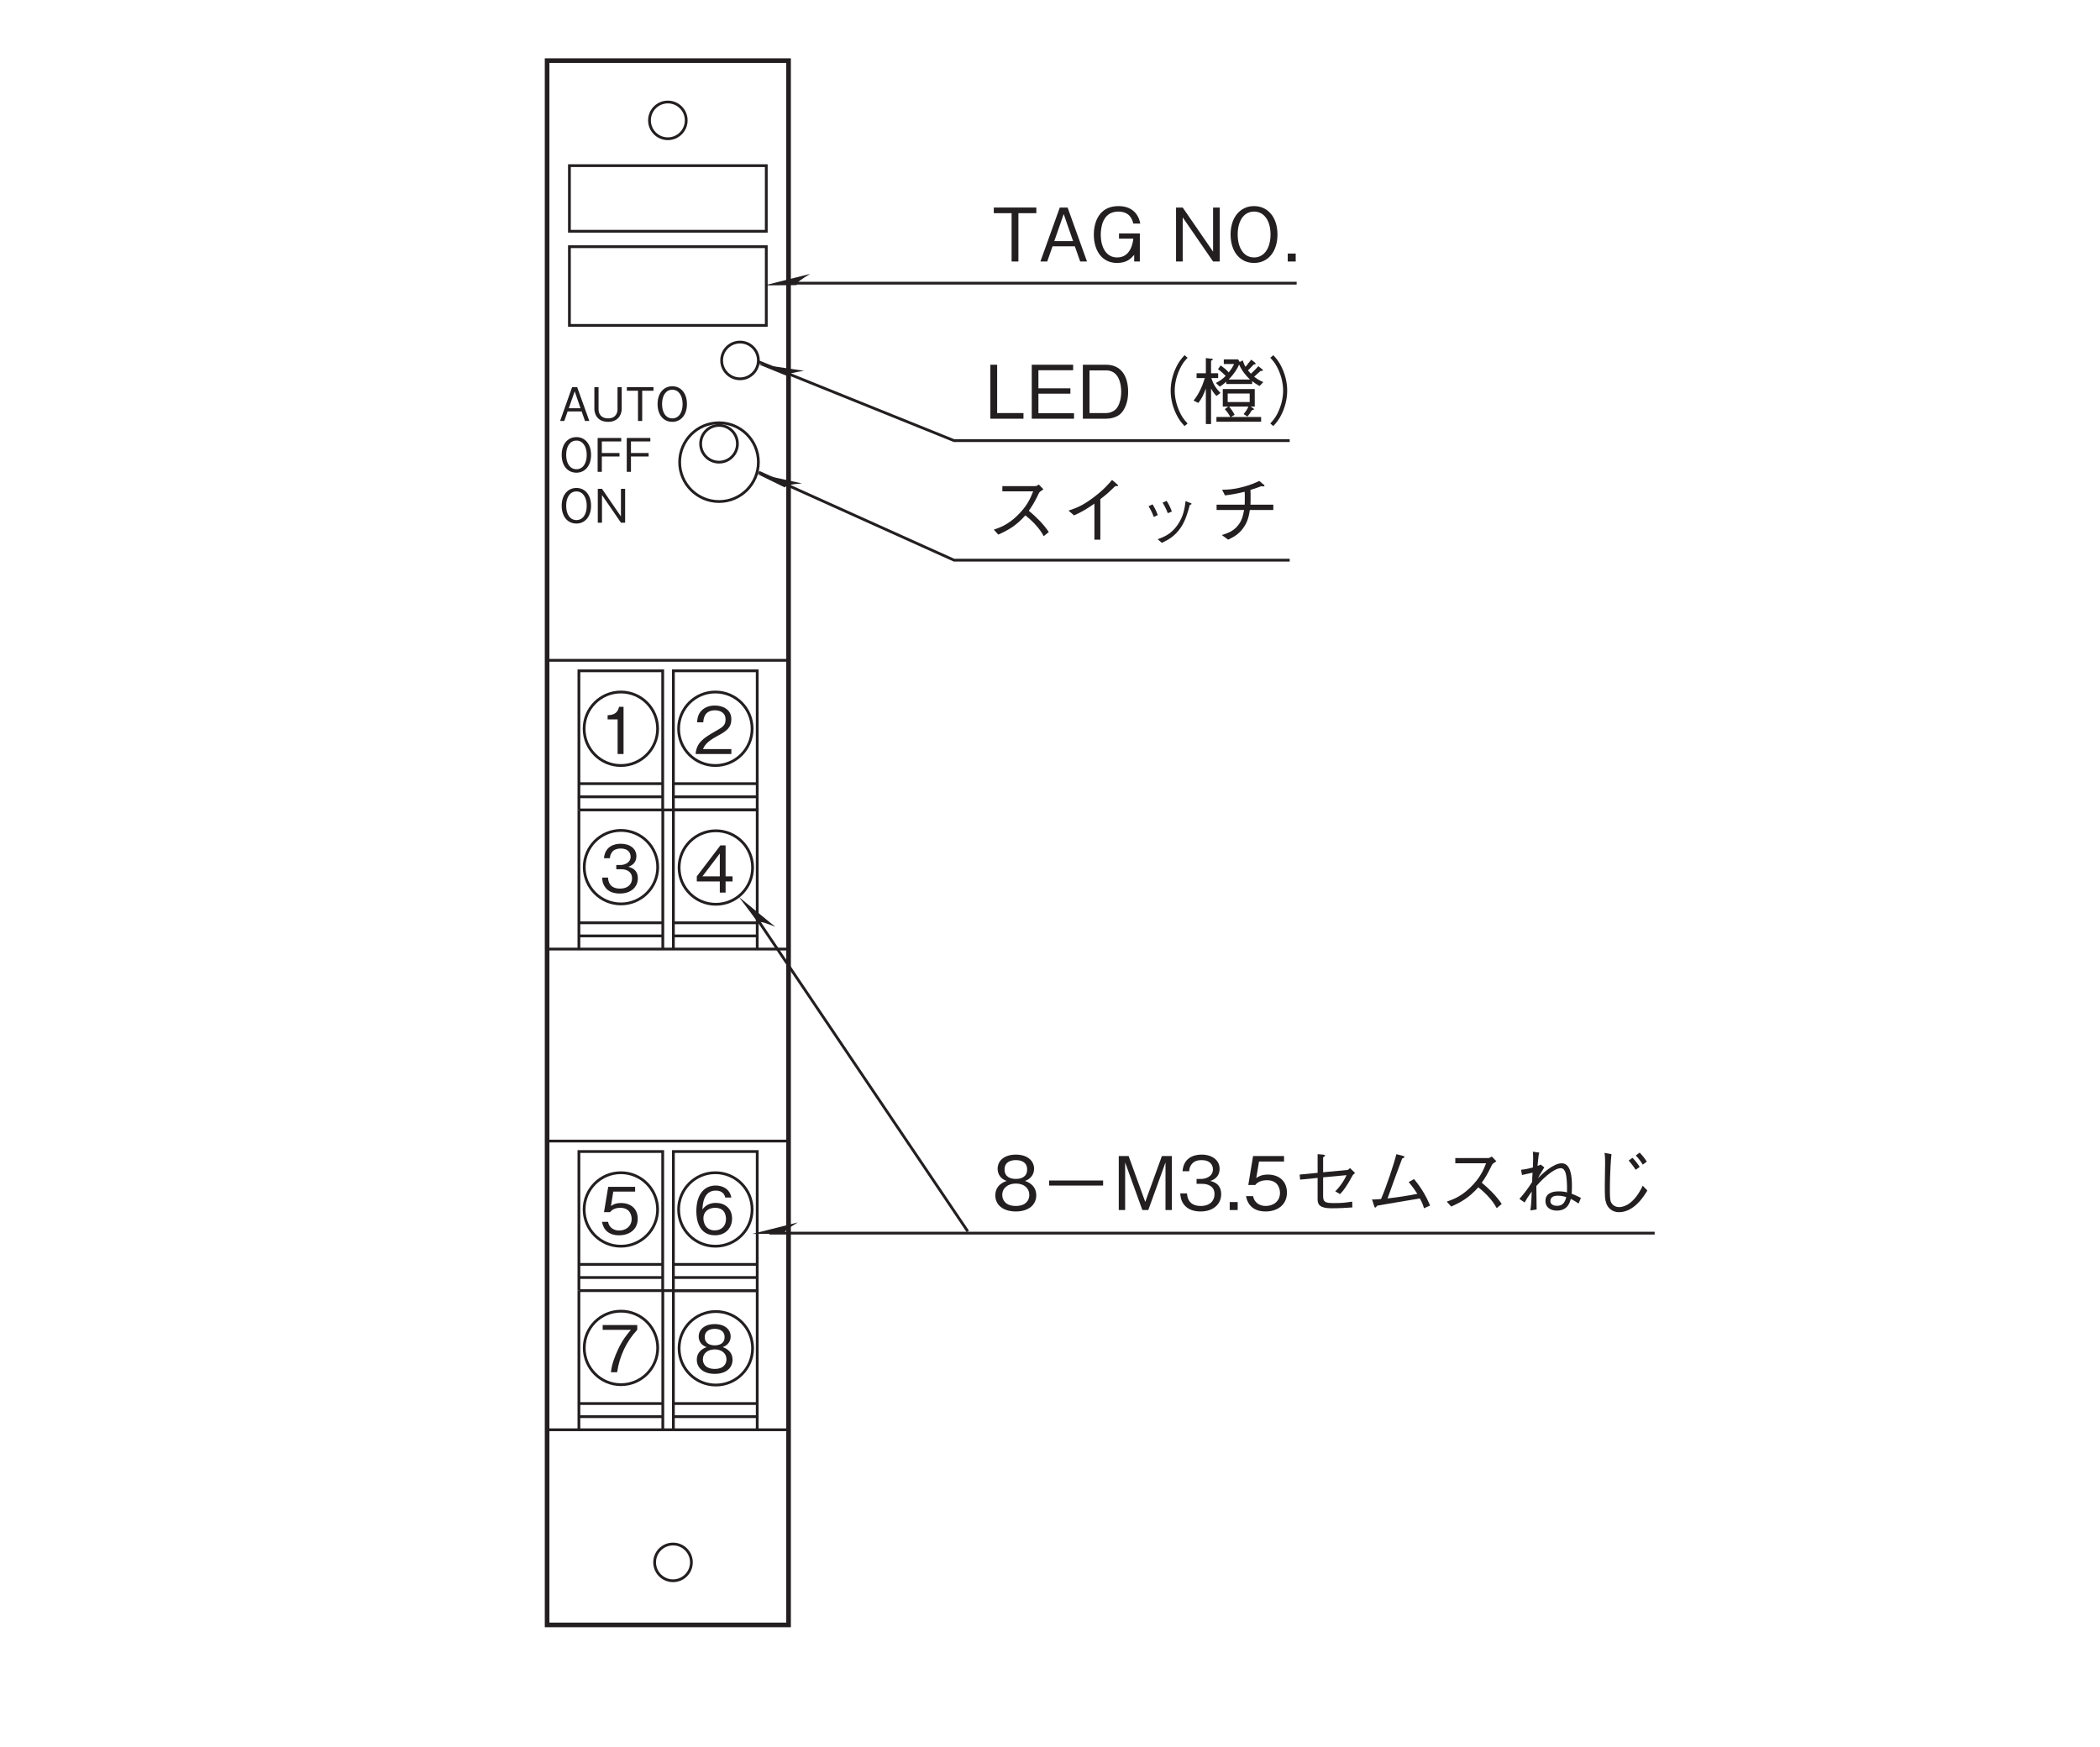 <?xml version="1.0" encoding="UTF-8"?>
<svg xmlns="http://www.w3.org/2000/svg" xmlns:xlink="http://www.w3.org/1999/xlink" width="226.77pt" height="188.71pt" viewBox="0 0 226.77 188.71" version="1.2">
<defs>
<g>
<symbol overflow="visible" id="glyph0-0">
<path style="stroke:none;" d="M 0.703 0.844 L 6.281 0.844 L 6.281 -6.141 L 0.703 -6.141 Z M 3.5 -2.938 L 1.266 -5.797 L 5.719 -5.797 Z M 3.719 -2.656 L 5.938 -5.516 L 5.938 0.203 Z M 1.266 0.484 L 3.5 -2.375 L 5.719 0.484 Z M 1.047 -5.516 L 3.266 -2.656 L 1.047 0.203 Z M 1.047 -5.516 "/>
</symbol>
<symbol overflow="visible" id="glyph0-1">
<path style="stroke:none;" d="M 4.125 -1.641 C 4.125 -2.75 3.359 -3.344 2.312 -3.344 C 1.703 -3.344 1.406 -3.141 1.234 -3.016 L 1.484 -4.578 L 3.844 -4.578 L 3.844 -5.094 L 0.938 -5.094 L 0.484 -2.359 L 1.141 -2.359 C 1.422 -2.75 1.922 -2.828 2.234 -2.828 C 3.391 -2.828 3.469 -1.859 3.469 -1.625 C 3.469 -0.812 2.828 -0.375 2.109 -0.375 C 1.531 -0.375 1.031 -0.703 0.922 -1.312 L 0.266 -1.312 C 0.422 -0.438 1.016 0.141 2.109 0.141 C 3.203 0.141 4.125 -0.469 4.125 -1.641 Z M 4.125 -1.641 "/>
</symbol>
<symbol overflow="visible" id="glyph0-2">
<path style="stroke:none;" d="M 4.125 -1.672 C 4.125 -2.797 3.297 -3.359 2.375 -3.359 C 1.625 -3.359 1.188 -3.016 0.922 -2.641 C 0.953 -3.156 1.016 -4.688 2.359 -4.688 C 3.188 -4.688 3.344 -4.141 3.391 -3.938 L 4.047 -3.938 C 3.859 -4.938 3.016 -5.234 2.359 -5.234 C 1.094 -5.234 0.266 -4.25 0.266 -2.438 C 0.266 -1.547 0.531 0.141 2.281 0.141 C 3.422 0.141 4.125 -0.656 4.125 -1.672 Z M 3.469 -1.625 C 3.469 -0.859 2.984 -0.391 2.25 -0.391 C 1.312 -0.391 1.031 -1.172 1.031 -1.688 C 1.031 -2.469 1.641 -2.828 2.297 -2.828 C 2.641 -2.828 3 -2.734 3.219 -2.453 C 3.422 -2.188 3.469 -1.844 3.469 -1.625 Z M 3.469 -1.625 "/>
</symbol>
<symbol overflow="visible" id="glyph0-3">
<path style="stroke:none;" d="M 4.062 -4.578 L 4.062 -5.094 L 0.328 -5.094 L 0.328 -4.578 L 3.375 -4.578 C 2.906 -4.016 2.484 -3.516 1.984 -2.453 C 1.625 -1.672 1.312 -0.859 1.219 0 L 1.891 0 C 2.141 -1.719 2.875 -3.312 4.062 -4.578 Z M 4.062 -4.578 "/>
</symbol>
<symbol overflow="visible" id="glyph0-4">
<path style="stroke:none;" d="M 4.125 -1.375 C 4.125 -2.359 3.312 -2.656 3.062 -2.75 C 3.625 -2.938 3.922 -3.391 3.922 -3.891 C 3.922 -4.609 3.344 -5.234 2.203 -5.234 C 1.094 -5.234 0.469 -4.641 0.469 -3.891 C 0.469 -3.375 0.781 -2.922 1.328 -2.75 C 1.094 -2.656 0.266 -2.359 0.266 -1.375 C 0.266 -0.531 0.953 0.141 2.203 0.141 C 3.422 0.141 4.125 -0.5 4.125 -1.375 Z M 3.266 -3.828 C 3.266 -3.109 2.672 -2.938 2.203 -2.938 C 1.719 -2.938 1.125 -3.125 1.125 -3.828 C 1.125 -4.531 1.703 -4.719 2.203 -4.719 C 2.688 -4.719 3.266 -4.531 3.266 -3.828 Z M 3.469 -1.422 C 3.469 -0.922 3.141 -0.391 2.203 -0.391 C 1.25 -0.391 0.922 -0.922 0.922 -1.422 C 0.922 -2.078 1.453 -2.5 2.203 -2.5 C 2.984 -2.5 3.469 -2.047 3.469 -1.422 Z M 3.469 -1.422 "/>
</symbol>
<symbol overflow="visible" id="glyph0-5">
<path style="stroke:none;" d="M 2.594 0 L 2.594 -5.094 L 2.109 -5.094 C 1.906 -4.25 1.328 -4.219 0.875 -4.188 L 0.875 -3.734 L 1.953 -3.734 L 1.953 0 Z M 2.594 0 "/>
</symbol>
<symbol overflow="visible" id="glyph0-6">
<path style="stroke:none;" d="M 4.047 0 L 4.047 -0.531 L 0.984 -0.531 C 1.125 -0.844 1.297 -1.281 2.578 -1.969 C 3.516 -2.469 4.047 -2.844 4.047 -3.75 C 4.047 -4.906 3 -5.234 2.266 -5.234 C 2.016 -5.234 1.281 -5.203 0.797 -4.656 C 0.391 -4.219 0.375 -3.719 0.344 -3.422 L 1.016 -3.422 C 1.031 -3.703 1.078 -4.719 2.281 -4.719 C 2.766 -4.719 3.422 -4.516 3.422 -3.719 C 3.422 -3.078 3.078 -2.891 2.312 -2.453 C 1.031 -1.719 0.281 -1.219 0.188 0 Z M 4.047 0 "/>
</symbol>
<symbol overflow="visible" id="glyph0-7">
<path style="stroke:none;" d="M 4.125 -1.5 C 4.125 -2.484 3.375 -2.672 3.094 -2.75 C 3.297 -2.828 3.969 -3.031 3.969 -3.906 C 3.969 -4.688 3.297 -5.234 2.281 -5.234 C 1.5 -5.234 0.578 -4.906 0.469 -3.672 L 1.109 -3.672 C 1.125 -3.859 1.156 -4.109 1.359 -4.359 C 1.578 -4.625 1.938 -4.719 2.266 -4.719 C 3.125 -4.719 3.344 -4.219 3.344 -3.828 C 3.344 -3.156 2.641 -2.938 2.25 -2.938 L 1.797 -2.938 L 1.797 -2.484 L 2.344 -2.484 C 2.891 -2.484 3.5 -2.234 3.5 -1.5 C 3.5 -0.875 3.062 -0.391 2.203 -0.391 C 0.984 -0.391 0.922 -1.312 0.906 -1.578 L 0.266 -1.578 C 0.281 -1.312 0.312 -0.938 0.594 -0.547 C 0.969 0 1.609 0.141 2.188 0.141 C 3.422 0.141 4.125 -0.594 4.125 -1.5 Z M 4.125 -1.5 "/>
</symbol>
<symbol overflow="visible" id="glyph0-8">
<path style="stroke:none;" d="M 4.125 -1.203 L 4.125 -1.75 L 3.375 -1.75 L 3.375 -5.094 L 2.812 -5.094 L 0.266 -1.75 L 0.266 -1.203 L 2.75 -1.203 L 2.75 0 L 3.375 0 L 3.375 -1.203 Z M 2.75 -1.75 L 0.875 -1.75 L 2.75 -4.219 Z M 2.75 -1.75 "/>
</symbol>
<symbol overflow="visible" id="glyph1-0">
<path style="stroke:none;" d="M 0.797 0.953 L 7.188 0.953 L 7.188 -7.031 L 0.797 -7.031 Z M 4 -3.359 L 1.453 -6.625 L 6.531 -6.625 Z M 4.25 -3.031 L 6.781 -6.297 L 6.781 0.234 Z M 1.453 0.562 L 4 -2.703 L 6.531 0.562 Z M 1.203 -6.297 L 3.734 -3.031 L 1.203 0.234 Z M 1.203 -6.297 "/>
</symbol>
<symbol overflow="visible" id="glyph1-1">
<path style="stroke:none;" d="M 4.172 0 L 4.172 -0.609 L 1.328 -0.609 L 1.328 -5.828 L 0.594 -5.828 L 0.594 0 Z M 4.172 0 "/>
</symbol>
<symbol overflow="visible" id="glyph1-2">
<path style="stroke:none;" d="M 5.188 0 L 5.188 -0.594 L 1.344 -0.594 L 1.344 -2.703 L 4.797 -2.703 L 4.797 -3.281 L 1.344 -3.281 L 1.344 -5.234 L 5.094 -5.234 L 5.094 -5.828 L 0.625 -5.828 L 0.625 0 Z M 5.188 0 "/>
</symbol>
<symbol overflow="visible" id="glyph1-3">
<path style="stroke:none;" d="M 5.562 -2.891 C 5.562 -4.625 4.781 -5.828 3.188 -5.828 L 0.672 -5.828 L 0.672 0 L 3.188 0 C 3.625 0 4.281 -0.125 4.688 -0.484 C 5.203 -0.938 5.562 -1.797 5.562 -2.891 Z M 4.812 -2.922 C 4.812 -2.109 4.594 -1.422 4.266 -1.062 C 4.078 -0.844 3.656 -0.609 3.172 -0.609 L 1.391 -0.609 L 1.391 -5.219 L 3.172 -5.219 C 4.516 -5.219 4.812 -3.859 4.812 -2.922 Z M 4.812 -2.922 "/>
</symbol>
<symbol overflow="visible" id="glyph1-4">
<path style="stroke:none;" d="M 7.188 -6.859 C 6.875 -6.516 6.688 -6.297 6.438 -5.859 C 5.953 -4.984 5.688 -4 5.688 -3.031 C 5.688 -2.062 5.953 -1.078 6.438 -0.203 C 6.688 0.234 6.875 0.453 7.188 0.797 L 7.516 0.516 C 7.203 0.172 7.031 -0.031 6.797 -0.453 C 6.375 -1.25 6.125 -2.172 6.125 -3.031 C 6.125 -3.891 6.375 -4.828 6.797 -5.609 C 7.031 -6.047 7.203 -6.25 7.516 -6.578 Z M 7.188 -6.859 "/>
</symbol>
<symbol overflow="visible" id="glyph1-5">
<path style="stroke:none;" d="M 7.703 -3.953 C 7.266 -4.125 6.906 -4.391 6.719 -4.531 C 6.797 -4.609 7.219 -5 7.406 -5.156 C 7.656 -5.156 7.656 -5.188 7.656 -5.234 C 7.656 -5.266 7.609 -5.328 7.562 -5.359 L 7.172 -5.672 C 7.062 -5.547 6.625 -5.078 6.359 -4.859 C 6.234 -5 6.125 -5.125 6.047 -5.219 C 6.141 -5.297 6.453 -5.625 6.656 -5.844 C 6.781 -5.859 6.875 -5.875 6.875 -5.953 C 6.875 -5.984 6.828 -6.047 6.797 -6.062 L 6.406 -6.375 C 6.359 -6.328 6.156 -6.062 6.109 -6.016 C 5.891 -5.719 5.875 -5.703 5.781 -5.609 C 5.656 -5.797 5.578 -6 5.484 -6.297 L 5.156 -6.125 L 4.984 -6.406 L 3.438 -6.406 L 3.438 -5.906 L 4.547 -5.906 C 4.391 -5.547 4.203 -5.297 3.969 -5 C 3.734 -5.281 3.453 -5.5 3.094 -5.75 L 2.812 -5.344 C 3.109 -5.141 3.375 -4.891 3.641 -4.625 C 3.328 -4.297 3.062 -4.109 2.578 -3.859 L 3 -3.469 C 3.328 -3.656 3.547 -3.859 3.703 -4 L 3.703 -3.75 L 6.5 -3.75 L 6.5 -4.062 C 6.703 -3.891 6.875 -3.766 7.297 -3.531 Z M 6.266 -4.234 L 3.969 -4.234 C 4.594 -4.891 4.859 -5.344 5.094 -5.844 C 5.234 -5.531 5.5 -4.969 6.266 -4.234 Z M 7.469 0.328 L 7.469 -0.188 L 4.219 -0.188 L 4.609 -0.422 C 4.438 -0.75 4.266 -1 4.016 -1.312 L 6.094 -1.312 C 5.953 -0.984 5.812 -0.781 5.578 -0.5 L 5.984 -0.234 C 6.219 -0.5 6.344 -0.703 6.469 -0.922 C 6.578 -0.938 6.688 -0.953 6.688 -1.016 C 6.688 -1.078 6.641 -1.109 6.547 -1.172 L 6.328 -1.312 L 6.781 -1.312 L 6.781 -3.203 L 3.328 -3.203 L 3.328 -1.312 L 3.922 -1.312 L 3.547 -1.031 C 3.844 -0.703 4.016 -0.422 4.141 -0.188 L 2.641 -0.188 L 2.641 0.328 Z M 6.234 -1.797 L 3.859 -1.797 L 3.859 -2.719 L 6.234 -2.719 Z M 3.078 -2.781 C 2.453 -3.422 2.266 -3.859 2.094 -4.391 L 2.828 -4.391 L 2.828 -4.906 L 2.062 -4.906 L 2.062 -6.266 C 2.188 -6.312 2.25 -6.344 2.25 -6.406 C 2.25 -6.469 2.172 -6.484 2.062 -6.484 L 1.5 -6.547 L 1.5 -4.906 L 0.5 -4.906 L 0.5 -4.391 L 1.391 -4.391 C 1.125 -3.516 0.75 -2.672 0.172 -1.953 L 0.688 -1.703 C 1.047 -2.172 1.234 -2.531 1.5 -3.266 L 1.5 0.578 L 2.062 0.578 L 2.062 -3.266 C 2.203 -3 2.328 -2.797 2.641 -2.453 Z M 3.078 -2.781 "/>
</symbol>
<symbol overflow="visible" id="glyph1-6">
<path style="stroke:none;" d="M 0.797 0.797 C 1.109 0.453 1.297 0.234 1.547 -0.203 C 2.031 -1.078 2.297 -2.062 2.297 -3.031 C 2.297 -4 2.031 -4.984 1.547 -5.859 C 1.297 -6.297 1.109 -6.516 0.797 -6.859 L 0.469 -6.578 C 0.781 -6.25 0.953 -6.047 1.188 -5.609 C 1.609 -4.828 1.859 -3.891 1.859 -3.031 C 1.859 -2.172 1.609 -1.25 1.188 -0.453 C 0.953 -0.031 0.781 0.172 0.469 0.516 Z M 0.797 0.797 "/>
</symbol>
<symbol overflow="visible" id="glyph1-7">
<path style="stroke:none;" d="M 5.828 -5.781 C 5.734 -5.719 5.578 -5.609 5.453 -5.609 L 1.891 -5.609 L 1.891 -5.047 L 5.219 -5.047 C 4.938 -4.344 4.594 -3.484 3.531 -2.453 C 2.484 -1.422 1.656 -1.156 0.969 -0.906 L 1.453 -0.375 C 2.531 -0.859 3.375 -1.328 4.375 -2.453 C 4.578 -2.281 4.891 -2.047 5.344 -1.578 C 5.922 -0.969 6.141 -0.594 6.359 -0.203 L 6.906 -0.656 C 6.25 -1.625 5.484 -2.328 4.75 -2.953 C 5.172 -3.547 5.391 -3.922 5.859 -4.891 C 5.953 -5.016 5.969 -5.031 6.328 -5.266 Z M 5.828 -5.781 "/>
</symbol>
<symbol overflow="visible" id="glyph1-8">
<path style="stroke:none;" d="M 4.484 0.172 L 4.484 -4.203 C 5.219 -4.766 5.438 -4.984 6.109 -5.625 C 6.203 -5.609 6.234 -5.609 6.297 -5.609 C 6.375 -5.609 6.391 -5.641 6.391 -5.672 C 6.391 -5.734 6.328 -5.797 6.297 -5.812 L 5.75 -6.281 C 5.344 -5.797 4.797 -5.172 3.688 -4.344 C 2.453 -3.422 1.75 -3.203 1.047 -2.969 L 1.641 -2.453 C 2.328 -2.75 2.906 -3.062 3.844 -3.719 L 3.844 0.172 Z M 4.484 0.172 "/>
</symbol>
<symbol overflow="visible" id="glyph1-9">
<path style="stroke:none;" d="M 1.703 -3.438 C 1.859 -3.188 2.094 -2.781 2.266 -2.281 L 2.703 -2.484 C 2.516 -3 2.266 -3.438 2.141 -3.641 Z M 3.219 -3.828 C 3.344 -3.641 3.594 -3.188 3.781 -2.688 L 4.219 -2.859 C 4.062 -3.344 3.812 -3.781 3.656 -4.016 Z M 3.141 0.516 C 3.797 0.203 4.516 -0.156 5.188 -1.141 C 5.672 -1.844 5.953 -2.781 6.156 -3.578 C 6.328 -3.641 6.344 -3.641 6.344 -3.703 C 6.344 -3.734 6.297 -3.781 6.109 -3.828 L 5.703 -4 C 5.609 -3.266 5.5 -2.375 4.828 -1.406 C 4.109 -0.391 3.359 -0.125 2.688 0.125 Z M 3.141 0.516 "/>
</symbol>
<symbol overflow="visible" id="glyph1-10">
<path style="stroke:none;" d="M 4.719 -3.609 C 4.734 -3.828 4.734 -4.016 4.734 -4.375 C 4.734 -4.734 4.734 -4.953 4.719 -5.203 C 5.234 -5.359 5.375 -5.406 5.906 -5.609 C 6.031 -5.594 6.078 -5.578 6.125 -5.578 C 6.172 -5.578 6.234 -5.594 6.234 -5.656 C 6.234 -5.719 6.156 -5.766 6.141 -5.781 L 5.672 -6.172 C 5.344 -6.016 4.875 -5.781 3.938 -5.531 C 2.844 -5.234 2.25 -5.234 1.656 -5.219 L 1.969 -4.609 C 2.625 -4.688 3.094 -4.766 4.094 -5 C 4.109 -4.797 4.109 -4.594 4.109 -4.281 C 4.109 -3.969 4.109 -3.797 4.094 -3.609 L 1.062 -3.609 L 1.062 -3.031 L 4.031 -3.031 C 3.922 -2.484 3.828 -1.891 3.328 -1.312 C 2.812 -0.703 2.219 -0.516 1.625 -0.328 L 2.312 0.172 C 2.828 -0.078 3.422 -0.375 3.922 -1.062 C 4.438 -1.75 4.547 -2.406 4.656 -3.031 L 7.188 -3.031 L 7.188 -3.609 Z M 4.719 -3.609 "/>
</symbol>
<symbol overflow="visible" id="glyph1-11">
<path style="stroke:none;" d="M 4.812 -5.219 L 4.812 -5.828 L 0.219 -5.828 L 0.219 -5.219 L 2.141 -5.219 L 2.141 0 L 2.875 0 L 2.875 -5.219 Z M 4.812 -5.219 "/>
</symbol>
<symbol overflow="visible" id="glyph1-12">
<path style="stroke:none;" d="M 5.25 0 L 3.156 -5.828 L 2.312 -5.828 L 0.219 0 L 0.953 0 L 1.531 -1.641 L 3.938 -1.641 L 4.516 0 Z M 3.75 -2.203 L 1.719 -2.203 L 2.734 -5.125 Z M 3.75 -2.203 "/>
</symbol>
<symbol overflow="visible" id="glyph1-13">
<path style="stroke:none;" d="M 5.531 -4.094 C 5.328 -5.219 4.547 -5.984 3.172 -5.984 C 1.078 -5.984 0.516 -4.234 0.516 -2.906 C 0.516 -1.172 1.406 0.156 3.016 0.156 C 4.094 0.156 4.531 -0.328 4.875 -0.719 L 4.875 0 L 5.484 0 L 5.484 -3.031 L 3.234 -3.031 L 3.234 -2.469 L 4.781 -2.469 C 4.734 -2.078 4.531 -0.438 3.031 -0.438 C 1.828 -0.438 1.266 -1.578 1.266 -2.891 C 1.266 -3.484 1.375 -5.391 3.156 -5.391 C 4.469 -5.391 4.688 -4.438 4.781 -4.094 Z M 5.531 -4.094 "/>
</symbol>
<symbol overflow="visible" id="glyph1-14">
<path style="stroke:none;" d=""/>
</symbol>
<symbol overflow="visible" id="glyph1-15">
<path style="stroke:none;" d="M 5.391 0 L 5.391 -5.828 L 4.672 -5.828 L 4.672 -1.062 L 1.391 -5.828 L 0.672 -5.828 L 0.672 0 L 1.391 0 L 1.391 -4.766 L 4.672 0 Z M 5.391 0 "/>
</symbol>
<symbol overflow="visible" id="glyph1-16">
<path style="stroke:none;" d="M 5.562 -2.922 C 5.562 -4.766 4.531 -5.984 3.031 -5.984 C 1.531 -5.984 0.5 -4.766 0.5 -2.922 C 0.5 -1.047 1.531 0.156 3.031 0.156 C 4.531 0.156 5.562 -1.047 5.562 -2.922 Z M 4.812 -2.922 C 4.812 -1.484 4.156 -0.438 3.031 -0.438 C 1.922 -0.438 1.266 -1.469 1.266 -2.922 C 1.266 -4.375 1.922 -5.391 3.031 -5.391 C 4.156 -5.391 4.812 -4.359 4.812 -2.922 Z M 4.812 -2.922 "/>
</symbol>
<symbol overflow="visible" id="glyph1-17">
<path style="stroke:none;" d="M 1.469 0 L 1.469 -0.859 L 0.609 -0.859 L 0.609 0 Z M 1.469 0 "/>
</symbol>
<symbol overflow="visible" id="glyph1-18">
<path style="stroke:none;" d="M 4.719 -1.578 C 4.719 -2.703 3.781 -3.047 3.5 -3.141 C 4.141 -3.359 4.484 -3.875 4.484 -4.453 C 4.484 -5.281 3.812 -5.984 2.516 -5.984 C 1.25 -5.984 0.547 -5.312 0.547 -4.453 C 0.547 -3.859 0.891 -3.344 1.531 -3.141 C 1.25 -3.047 0.297 -2.703 0.297 -1.578 C 0.297 -0.594 1.078 0.156 2.516 0.156 C 3.906 0.156 4.719 -0.578 4.719 -1.578 Z M 3.734 -4.375 C 3.734 -3.547 3.047 -3.359 2.516 -3.359 C 1.953 -3.359 1.297 -3.562 1.297 -4.375 C 1.297 -5.188 1.953 -5.391 2.516 -5.391 C 3.078 -5.391 3.734 -5.188 3.734 -4.375 Z M 3.969 -1.625 C 3.969 -1.047 3.578 -0.438 2.516 -0.438 C 1.438 -0.438 1.047 -1.047 1.047 -1.625 C 1.047 -2.375 1.656 -2.859 2.516 -2.859 C 3.422 -2.859 3.969 -2.344 3.969 -1.625 Z M 3.969 -1.625 "/>
</symbol>
<symbol overflow="visible" id="glyph1-19">
<path style="stroke:none;" d="M 1.078 -2.641 L 6.906 -2.641 L 6.906 -3.188 L 1.078 -3.188 Z M 1.078 -2.641 "/>
</symbol>
<symbol overflow="visible" id="glyph1-20">
<path style="stroke:none;" d="M 6.344 0 L 6.344 -5.828 L 5.266 -5.828 L 3.469 -0.875 L 1.672 -5.828 L 0.609 -5.828 L 0.609 0 L 1.297 0 L 1.297 -5.141 L 3.156 0 L 3.797 0 L 5.656 -5.141 L 5.656 0 Z M 6.344 0 "/>
</symbol>
<symbol overflow="visible" id="glyph1-21">
<path style="stroke:none;" d="M 4.719 -1.703 C 4.719 -2.844 3.859 -3.062 3.531 -3.141 C 3.781 -3.219 4.547 -3.469 4.547 -4.469 C 4.547 -5.359 3.766 -5.984 2.609 -5.984 C 1.703 -5.984 0.656 -5.609 0.547 -4.188 L 1.266 -4.188 C 1.281 -4.422 1.312 -4.703 1.562 -4.984 C 1.812 -5.297 2.219 -5.391 2.594 -5.391 C 3.562 -5.391 3.828 -4.828 3.828 -4.391 C 3.828 -3.609 3.031 -3.359 2.578 -3.359 L 2.062 -3.359 L 2.062 -2.828 L 2.672 -2.828 C 3.297 -2.828 4 -2.562 4 -1.719 C 4 -1 3.5 -0.438 2.516 -0.438 C 1.125 -0.438 1.047 -1.5 1.031 -1.797 L 0.297 -1.797 C 0.328 -1.5 0.344 -1.078 0.672 -0.625 C 1.109 -0.016 1.844 0.156 2.5 0.156 C 3.906 0.156 4.719 -0.672 4.719 -1.703 Z M 4.719 -1.703 "/>
</symbol>
<symbol overflow="visible" id="glyph1-22">
<path style="stroke:none;" d="M 4.719 -1.875 C 4.719 -3.141 3.844 -3.828 2.656 -3.828 C 1.953 -3.828 1.609 -3.594 1.406 -3.453 L 1.703 -5.234 L 4.406 -5.234 L 4.406 -5.828 L 1.062 -5.828 L 0.547 -2.703 L 1.297 -2.703 C 1.625 -3.141 2.203 -3.219 2.562 -3.219 C 3.875 -3.219 3.969 -2.125 3.969 -1.859 C 3.969 -0.922 3.234 -0.438 2.422 -0.438 C 1.75 -0.438 1.188 -0.812 1.062 -1.5 L 0.297 -1.5 C 0.484 -0.5 1.156 0.156 2.422 0.156 C 3.656 0.156 4.719 -0.531 4.719 -1.875 Z M 4.719 -1.875 "/>
</symbol>
<symbol overflow="visible" id="glyph1-23">
<path style="stroke:none;" d="M 3.594 -4.078 L 3.594 -5.688 C 3.781 -5.828 3.812 -5.844 3.812 -5.875 C 3.812 -5.953 3.641 -5.969 3.578 -5.984 L 3 -6.031 L 3 -4.016 L 1.062 -3.828 L 1.109 -3.281 L 3 -3.469 L 3 -1.141 C 3 -0.609 3.219 -0.188 4.484 -0.188 C 5.297 -0.188 6.203 -0.234 6.75 -0.281 L 6.734 -0.906 C 5.859 -0.781 5.688 -0.75 4.766 -0.75 C 3.875 -0.75 3.594 -0.828 3.594 -1.5 L 3.594 -3.531 L 6.125 -3.766 C 5.734 -2.906 5.172 -2.281 4.906 -2.016 L 5.422 -1.719 C 5.781 -2.094 6.078 -2.453 6.797 -3.766 C 6.844 -3.828 6.875 -3.859 7.047 -4 L 6.5 -4.531 C 6.469 -4.5 6.297 -4.328 6.234 -4.328 Z M 3.594 -4.078 "/>
</symbol>
<symbol overflow="visible" id="glyph1-24">
<path style="stroke:none;" d="M 7.156 -0.484 C 6.734 -1.5 6.203 -2.406 5.422 -3.344 L 4.844 -3.016 C 5.281 -2.516 5.625 -2 5.781 -1.75 C 4.703 -1.531 3.641 -1.375 2.562 -1.25 C 2.953 -2.375 4.031 -5.281 4.141 -5.562 C 4.25 -5.609 4.391 -5.656 4.391 -5.719 C 4.391 -5.797 4.297 -5.828 4.25 -5.844 L 3.516 -6.031 C 3.25 -4.953 2.438 -2.516 1.859 -1.188 C 1.172 -1.125 1.016 -1.141 0.891 -1.141 L 1.125 -0.406 C 1.141 -0.359 1.172 -0.266 1.25 -0.266 C 1.297 -0.266 1.312 -0.281 1.438 -0.469 C 1.578 -0.5 1.609 -0.5 2.516 -0.656 C 4.609 -1 4.844 -1.047 6.047 -1.25 C 6.188 -1.016 6.375 -0.641 6.5 -0.188 Z M 7.156 -0.484 "/>
</symbol>
<symbol overflow="visible" id="glyph1-25">
<path style="stroke:none;" d="M 3.125 -4.906 C 3.016 -4.844 2.984 -4.844 2.781 -4.766 C 2.875 -5.781 2.906 -5.953 2.969 -6.203 L 2.281 -6.297 C 2.297 -6.078 2.312 -5.859 2.312 -5.516 C 2.312 -5.266 2.297 -4.844 2.281 -4.594 C 1.984 -4.516 1.641 -4.422 1 -4.344 L 1.109 -3.781 C 1.266 -3.812 2.062 -4 2.25 -4.031 C 2.219 -3.656 2.203 -3.297 2.203 -3.031 C 1.797 -2.391 1.328 -1.75 0.828 -1.203 L 1.391 -0.812 C 1.578 -1.156 1.719 -1.375 2.156 -2 C 2.141 -1.484 2.125 -0.797 2.016 0.047 L 2.688 -0.062 C 2.688 -0.422 2.656 -2.203 2.656 -2.594 C 3.078 -3.078 4.438 -4.516 5.297 -4.516 C 5.781 -4.516 5.875 -3.828 5.922 -3.391 C 5.984 -2.781 5.969 -2.266 5.969 -1.906 C 5.672 -1.984 5.391 -2.016 5.078 -2.016 C 4.359 -2.016 3.641 -1.797 3.641 -0.984 C 3.641 -0.203 4.281 0.062 4.875 0.062 C 6.031 0.062 6.281 -0.812 6.375 -1.203 C 6.609 -1.094 6.922 -0.891 7.219 -0.703 L 7.469 -1.312 C 6.891 -1.594 6.75 -1.656 6.469 -1.766 C 6.484 -1.953 6.5 -2.203 6.5 -2.609 C 6.5 -3.641 6.375 -5.047 5.391 -5.047 C 4.5 -5.047 3.297 -3.922 2.828 -3.438 C 2.938 -3.656 3 -3.75 3.516 -4.609 Z M 5.891 -1.391 C 5.734 -0.828 5.516 -0.453 4.875 -0.453 C 4.594 -0.453 4.172 -0.562 4.172 -0.969 C 4.172 -1.328 4.438 -1.547 4.953 -1.547 C 5.391 -1.547 5.656 -1.469 5.891 -1.391 Z M 5.891 -1.391 "/>
</symbol>
<symbol overflow="visible" id="glyph1-26">
<path style="stroke:none;" d="M 4.641 -5.344 C 4.844 -5.109 5.094 -4.812 5.391 -4.344 L 5.828 -4.656 C 5.625 -4.969 5.422 -5.266 5.047 -5.641 Z M 5.406 -5.891 C 5.672 -5.609 5.938 -5.281 6.156 -4.906 L 6.594 -5.219 C 6.391 -5.547 6.219 -5.781 5.828 -6.203 Z M 2.031 -6.172 C 2.094 -5.812 2.094 -5.406 2.094 -5.047 C 2.094 -4.703 2.062 -3.078 2.062 -2.703 C 2.062 -1.391 2.078 -1.141 2.203 -0.781 C 2.344 -0.281 2.812 0.234 3.594 0.234 C 5.281 0.234 6.375 -1.641 6.656 -2.109 L 6.156 -2.625 C 5.203 -0.609 4.109 -0.312 3.594 -0.312 C 3.391 -0.312 2.922 -0.406 2.719 -0.875 C 2.672 -0.984 2.609 -1.156 2.609 -2.125 C 2.609 -2.312 2.609 -4.406 2.781 -6.031 Z M 2.031 -6.172 "/>
</symbol>
<symbol overflow="visible" id="glyph2-0">
<path style="stroke:none;" d="M 0.5 0.594 L 4.5 0.594 L 4.5 -4.406 L 0.5 -4.406 Z M 2.5 -2.109 L 0.906 -4.156 L 4.094 -4.156 Z M 2.656 -1.906 L 4.25 -3.938 L 4.25 0.141 Z M 0.906 0.344 L 2.5 -1.688 L 4.094 0.344 Z M 0.75 -3.938 L 2.344 -1.906 L 0.75 0.141 Z M 0.75 -3.938 "/>
</symbol>
<symbol overflow="visible" id="glyph2-1">
<path style="stroke:none;" d="M 3.297 0 L 1.984 -3.656 L 1.438 -3.656 L 0.141 0 L 0.594 0 L 0.953 -1.031 L 2.469 -1.031 L 2.828 0 Z M 2.344 -1.375 L 1.078 -1.375 L 1.719 -3.203 Z M 2.344 -1.375 "/>
</symbol>
<symbol overflow="visible" id="glyph2-2">
<path style="stroke:none;" d="M 3.375 -1.312 L 3.375 -3.656 L 2.922 -3.656 L 2.922 -1.25 C 2.922 -1.031 2.844 -0.281 1.891 -0.281 C 1.141 -0.281 0.875 -0.797 0.875 -1.25 L 0.875 -3.656 L 0.422 -3.656 L 0.422 -1.312 C 0.422 -1.016 0.547 0.094 1.922 0.094 C 2.875 0.094 3.375 -0.562 3.375 -1.312 Z M 3.375 -1.312 "/>
</symbol>
<symbol overflow="visible" id="glyph2-3">
<path style="stroke:none;" d="M 3.016 -3.266 L 3.016 -3.656 L 0.141 -3.656 L 0.141 -3.266 L 1.344 -3.266 L 1.344 0 L 1.797 0 L 1.797 -3.266 Z M 3.016 -3.266 "/>
</symbol>
<symbol overflow="visible" id="glyph2-4">
<path style="stroke:none;" d="M 3.484 -1.828 C 3.484 -2.984 2.844 -3.75 1.906 -3.75 C 0.953 -3.75 0.312 -2.984 0.312 -1.828 C 0.312 -0.656 0.953 0.094 1.906 0.094 C 2.828 0.094 3.484 -0.656 3.484 -1.828 Z M 3.016 -1.828 C 3.016 -0.922 2.609 -0.281 1.906 -0.281 C 1.203 -0.281 0.797 -0.922 0.797 -1.828 C 0.797 -2.734 1.203 -3.375 1.906 -3.375 C 2.594 -3.375 3.016 -2.734 3.016 -1.828 Z M 3.016 -1.828 "/>
</symbol>
<symbol overflow="visible" id="glyph2-5">
<path style="stroke:none;" d="M 2.953 -3.281 L 2.953 -3.656 L 0.406 -3.656 L 0.406 0 L 0.859 0 L 0.859 -1.656 L 2.766 -1.656 L 2.766 -2.031 L 0.859 -2.031 L 0.859 -3.281 Z M 2.953 -3.281 "/>
</symbol>
<symbol overflow="visible" id="glyph2-6">
<path style="stroke:none;" d="M 3.375 0 L 3.375 -3.656 L 2.922 -3.656 L 2.922 -0.672 L 0.875 -3.656 L 0.422 -3.656 L 0.422 0 L 0.875 0 L 0.875 -2.984 L 2.922 0 Z M 3.375 0 "/>
</symbol>
</g>
</defs>
<g id="surface1">
<path style="fill:none;stroke-width:5;stroke-linecap:butt;stroke-linejoin:miter;stroke:rgb(13.73%,12.16%,12.549%);stroke-opacity:1;stroke-miterlimit:4;" d="M 590.197 129.325 L 850.949 129.325 L 850.949 1818.714 L 590.197 1818.714 Z M 590.197 129.325 " transform="matrix(0.1,0,0,-0.1,0.059,188.42)"/>
<path style="fill:none;stroke-width:3;stroke-linecap:butt;stroke-linejoin:miter;stroke:rgb(13.73%,12.16%,12.549%);stroke-opacity:1;stroke-miterlimit:4;" d="M 726.187 177.015 C 737.141 177.015 746.022 185.896 746.022 196.889 C 746.022 207.844 737.141 216.685 726.187 216.685 C 715.232 216.685 706.313 207.844 706.313 196.889 C 706.313 185.896 715.232 177.015 726.187 177.015 Z M 726.187 177.015 " transform="matrix(0.1,0,0,-0.1,0.059,188.42)"/>
<path style="fill:none;stroke-width:3;stroke-linecap:butt;stroke-linejoin:miter;stroke:rgb(13.73%,12.16%,12.549%);stroke-opacity:1;stroke-miterlimit:4;" d="M 720.592 1734.366 C 731.547 1734.366 740.427 1743.246 740.427 1754.201 C 740.427 1765.155 731.547 1774.036 720.592 1774.036 C 709.599 1774.036 700.757 1765.155 700.757 1754.201 C 700.757 1743.246 709.599 1734.366 720.592 1734.366 Z M 720.592 1734.366 " transform="matrix(0.1,0,0,-0.1,0.059,188.42)"/>
<path style="fill:none;stroke-width:3;stroke-linecap:butt;stroke-linejoin:miter;stroke:rgb(13.73%,12.16%,12.549%);stroke-opacity:1;stroke-miterlimit:4;" d="M 798.524 1475.101 C 809.479 1475.101 818.359 1483.981 818.359 1494.936 C 818.359 1505.89 809.479 1514.771 798.524 1514.771 C 787.57 1514.771 778.689 1505.89 778.689 1494.936 C 778.689 1483.981 787.57 1475.101 798.524 1475.101 Z M 798.524 1475.101 " transform="matrix(0.1,0,0,-0.1,0.059,188.42)"/>
<path style="fill:none;stroke-width:3;stroke-linecap:butt;stroke-linejoin:miter;stroke:rgb(13.73%,12.16%,12.549%);stroke-opacity:1;stroke-miterlimit:4;" d="M 775.872 1385.08 C 786.827 1385.08 795.708 1393.961 795.708 1404.915 C 795.708 1415.869 786.827 1424.789 775.872 1424.789 C 764.879 1424.789 755.998 1415.869 755.998 1404.915 C 755.998 1393.961 764.879 1385.08 775.872 1385.08 Z M 775.872 1385.08 " transform="matrix(0.1,0,0,-0.1,0.059,188.42)"/>
<path style="fill:none;stroke-width:3;stroke-linecap:butt;stroke-linejoin:miter;stroke:rgb(13.73%,12.16%,12.549%);stroke-opacity:1;stroke-miterlimit:4;" d="M 590.392 340.078 L 851.262 340.078 " transform="matrix(0.1,0,0,-0.1,0.059,188.42)"/>
<path style="fill:none;stroke-width:3;stroke-linecap:butt;stroke-linejoin:miter;stroke:rgb(13.73%,12.16%,12.549%);stroke-opacity:1;stroke-miterlimit:4;" d="M 625.251 490.347 L 815.816 490.347 " transform="matrix(0.1,0,0,-0.1,0.059,188.42)"/>
<path style="fill:none;stroke-width:3;stroke-linecap:butt;stroke-linejoin:miter;stroke:rgb(13.73%,12.16%,12.549%);stroke-opacity:1;stroke-miterlimit:4;" d="M 625.251 504.51 L 715.624 504.51 " transform="matrix(0.1,0,0,-0.1,0.059,188.42)"/>
<path style="fill:none;stroke-width:3;stroke-linecap:butt;stroke-linejoin:miter;stroke:rgb(13.73%,12.16%,12.549%);stroke-opacity:1;stroke-miterlimit:4;" d="M 625.251 518.672 L 714.998 518.672 " transform="matrix(0.1,0,0,-0.1,0.059,188.42)"/>
<path style="fill:none;stroke-width:3;stroke-linecap:butt;stroke-linejoin:miter;stroke:rgb(13.73%,12.16%,12.549%);stroke-opacity:1;stroke-miterlimit:4;" d="M 727.517 504.51 L 817.89 504.51 " transform="matrix(0.1,0,0,-0.1,0.059,188.42)"/>
<path style="fill:none;stroke-width:3;stroke-linecap:butt;stroke-linejoin:miter;stroke:rgb(13.73%,12.16%,12.549%);stroke-opacity:1;stroke-miterlimit:4;" d="M 727.517 518.672 L 817.264 518.672 " transform="matrix(0.1,0,0,-0.1,0.059,188.42)"/>
<path style="fill:none;stroke-width:3;stroke-linecap:butt;stroke-linejoin:miter;stroke:rgb(13.73%,12.16%,12.549%);stroke-opacity:1;stroke-miterlimit:4;" d="M 850.44 651.884 L 589.845 651.884 " transform="matrix(0.1,0,0,-0.1,0.059,188.42)"/>
<path style="fill:none;stroke-width:3;stroke-linecap:butt;stroke-linejoin:miter;stroke:rgb(13.73%,12.16%,12.549%);stroke-opacity:1;stroke-miterlimit:4;" d="M 817.108 490.308 L 817.108 640.578 L 726.578 640.578 L 726.578 490.308 " transform="matrix(0.1,0,0,-0.1,0.059,188.42)"/>
<path style="fill:none;stroke-width:3;stroke-linecap:butt;stroke-linejoin:miter;stroke:rgb(13.73%,12.16%,12.549%);stroke-opacity:1;stroke-miterlimit:4;" d="M 817.108 340.078 L 817.108 490.308 L 726.578 490.308 L 726.578 340.078 " transform="matrix(0.1,0,0,-0.1,0.059,188.42)"/>
<path style="fill:none;stroke-width:3;stroke-linecap:butt;stroke-linejoin:miter;stroke:rgb(13.73%,12.16%,12.549%);stroke-opacity:1;stroke-miterlimit:4;" d="M 715.037 490.308 L 715.037 640.578 L 624.546 640.578 L 624.546 490.308 " transform="matrix(0.1,0,0,-0.1,0.059,188.42)"/>
<path style="fill:none;stroke-width:3;stroke-linecap:butt;stroke-linejoin:miter;stroke:rgb(13.73%,12.16%,12.549%);stroke-opacity:1;stroke-miterlimit:4;" d="M 669.85 538.312 C 691.759 538.312 709.521 556.073 709.521 577.982 C 709.521 599.891 691.759 617.691 669.85 617.691 C 647.942 617.691 630.18 599.891 630.18 577.982 C 630.18 556.073 647.942 538.312 669.85 538.312 Z M 669.85 538.312 " transform="matrix(0.1,0,0,-0.1,0.059,188.42)"/>
<path style="fill:none;stroke-width:3;stroke-linecap:butt;stroke-linejoin:miter;stroke:rgb(13.73%,12.16%,12.549%);stroke-opacity:1;stroke-miterlimit:4;" d="M 771.882 538.312 C 793.83 538.312 811.591 556.073 811.591 577.982 C 811.591 599.891 793.83 617.691 771.882 617.691 C 749.973 617.691 732.212 599.891 732.212 577.982 C 732.212 556.073 749.973 538.312 771.882 538.312 Z M 771.882 538.312 " transform="matrix(0.1,0,0,-0.1,0.059,188.42)"/>
<g style="fill:rgb(13.73%,12.16%,12.549%);fill-opacity:1;">
  <use xlink:href="#glyph0-1" x="64.74" y="133.269"/>
</g>
<g style="fill:rgb(13.73%,12.16%,12.549%);fill-opacity:1;">
  <use xlink:href="#glyph0-2" x="74.928" y="133.269"/>
</g>
<path style="fill:none;stroke-width:3;stroke-linecap:butt;stroke-linejoin:miter;stroke:rgb(13.73%,12.16%,12.549%);stroke-opacity:1;stroke-miterlimit:4;" d="M 715.154 340.195 L 715.154 490.426 " transform="matrix(0.1,0,0,-0.1,0.059,188.42)"/>
<path style="fill:none;stroke-width:3;stroke-linecap:butt;stroke-linejoin:miter;stroke:rgb(13.73%,12.16%,12.549%);stroke-opacity:1;stroke-miterlimit:4;" d="M 624.546 490.308 L 624.546 340.078 " transform="matrix(0.1,0,0,-0.1,0.059,188.42)"/>
<path style="fill:none;stroke-width:3;stroke-linecap:butt;stroke-linejoin:miter;stroke:rgb(13.73%,12.16%,12.549%);stroke-opacity:1;stroke-miterlimit:4;" d="M 669.968 388.785 C 691.876 388.785 709.638 406.586 709.638 428.495 C 709.638 450.403 691.876 468.165 669.968 468.165 C 648.059 468.165 630.297 450.403 630.297 428.495 C 630.297 406.586 648.059 388.785 669.968 388.785 Z M 669.968 388.785 " transform="matrix(0.1,0,0,-0.1,0.059,188.42)"/>
<path style="fill:none;stroke-width:3;stroke-linecap:butt;stroke-linejoin:miter;stroke:rgb(13.73%,12.16%,12.549%);stroke-opacity:1;stroke-miterlimit:4;" d="M 772.39 388.394 C 794.338 388.394 812.1 406.195 812.1 428.104 C 812.1 450.012 794.338 467.774 772.39 467.774 C 750.482 467.774 732.72 450.012 732.72 428.104 C 732.72 406.195 750.482 388.394 772.39 388.394 Z M 772.39 388.394 " transform="matrix(0.1,0,0,-0.1,0.059,188.42)"/>
<g style="fill:rgb(13.73%,12.16%,12.549%);fill-opacity:1;">
  <use xlink:href="#glyph0-3" x="64.752" y="148.196"/>
</g>
<g style="fill:rgb(13.73%,12.16%,12.549%);fill-opacity:1;">
  <use xlink:href="#glyph0-4" x="74.979" y="148.234"/>
</g>
<g style="fill:rgb(13.73%,12.16%,12.549%);fill-opacity:1;">
  <use xlink:href="#glyph1-1" x="106.349" y="45.219"/>
  <use xlink:href="#glyph1-2" x="110.79" y="45.219"/>
</g>
<g style="fill:rgb(13.73%,12.16%,12.549%);fill-opacity:1;">
  <use xlink:href="#glyph1-3" x="116.261" y="45.219"/>
</g>
<g style="fill:rgb(13.73%,12.16%,12.549%);fill-opacity:1;">
  <use xlink:href="#glyph1-4" x="120.727" y="45.219"/>
  <use xlink:href="#glyph1-5" x="128.715" y="45.219"/>
  <use xlink:href="#glyph1-6" x="136.702" y="45.219"/>
</g>
<g style="fill:rgb(13.73%,12.16%,12.549%);fill-opacity:1;">
  <use xlink:href="#glyph2-1" x="60.342" y="45.465"/>
  <use xlink:href="#glyph2-2" x="63.761" y="45.465"/>
  <use xlink:href="#glyph2-3" x="67.551" y="45.465"/>
  <use xlink:href="#glyph2-4" x="70.696" y="45.465"/>
</g>
<g style="fill:rgb(13.73%,12.16%,12.549%);fill-opacity:1;">
  <use xlink:href="#glyph2-4" x="60.342" y="50.956"/>
  <use xlink:href="#glyph2-5" x="64.131" y="50.956"/>
  <use xlink:href="#glyph2-5" x="67.276" y="50.956"/>
</g>
<g style="fill:rgb(13.73%,12.16%,12.549%);fill-opacity:1;">
  <use xlink:href="#glyph2-4" x="60.342" y="56.448"/>
  <use xlink:href="#glyph2-6" x="64.131" y="56.448"/>
</g>
<path style=" stroke:none;fill-rule:nonzero;fill:rgb(13.73%,12.16%,12.549%);fill-opacity:1;" d="M 85.02 40.613 C 85.145 40.32 85.719 40.227 86.832 40.047 L 81.809 39.309 L 85.02 40.613 "/>
<path style=" stroke:none;fill-rule:nonzero;fill:rgb(13.73%,12.16%,12.549%);fill-opacity:1;" d="M 84.758 52.645 C 84.902 52.363 85.48 52.309 86.602 52.207 L 81.641 51.125 L 84.758 52.645 "/>
<path style="fill:none;stroke-width:3;stroke-linecap:butt;stroke-linejoin:miter;stroke:rgb(13.73%,12.16%,12.549%);stroke-opacity:1;stroke-miterlimit:4;" d="M 1392.091 1408.358 L 1029.582 1408.358 L 818.751 1493.41 " transform="matrix(0.1,0,0,-0.1,0.059,188.42)"/>
<g style="fill:rgb(13.73%,12.16%,12.549%);fill-opacity:1;">
  <use xlink:href="#glyph1-7" x="106.349" y="58.111"/>
  <use xlink:href="#glyph1-8" x="114.337" y="58.111"/>
  <use xlink:href="#glyph1-9" x="122.324" y="58.111"/>
  <use xlink:href="#glyph1-10" x="130.312" y="58.111"/>
</g>
<path style="fill:none;stroke-width:3;stroke-linecap:butt;stroke-linejoin:miter;stroke:rgb(13.73%,12.16%,12.549%);stroke-opacity:1;stroke-miterlimit:4;" d="M 1392.091 1279.253 L 1029.582 1279.253 L 818.751 1374.243 " transform="matrix(0.1,0,0,-0.1,0.059,188.42)"/>
<g style="fill:rgb(13.73%,12.16%,12.549%);fill-opacity:1;">
  <use xlink:href="#glyph1-11" x="107.098" y="28.242"/>
  <use xlink:href="#glyph1-12" x="112.13" y="28.242"/>
  <use xlink:href="#glyph1-13" x="117.602" y="28.242"/>
  <use xlink:href="#glyph1-14" x="123.664" y="28.242"/>
  <use xlink:href="#glyph1-15" x="126.324" y="28.242"/>
  <use xlink:href="#glyph1-16" x="132.387" y="28.242"/>
  <use xlink:href="#glyph1-17" x="138.449" y="28.242"/>
  <use xlink:href="#glyph1-14" x="140.518" y="28.242"/>
</g>
<path style=" stroke:none;fill-rule:nonzero;fill:rgb(13.73%,12.16%,12.549%);fill-opacity:1;" d="M 86.023 30.793 C 86.027 30.48 86.523 30.172 87.48 29.582 L 82.559 30.82 L 86.023 30.793 "/>
<path style="fill:none;stroke-width:3;stroke-linecap:butt;stroke-linejoin:miter;stroke:rgb(13.73%,12.16%,12.549%);stroke-opacity:1;stroke-miterlimit:4;" d="M 1399.603 1578.384 L 843.593 1578.384 " transform="matrix(0.1,0,0,-0.1,0.059,188.42)"/>
<g style="fill:rgb(13.73%,12.16%,12.549%);fill-opacity:1;">
  <use xlink:href="#glyph1-18" x="107.182" y="130.68"/>
  <use xlink:href="#glyph1-19" x="112.214" y="130.68"/>
  <use xlink:href="#glyph1-20" x="120.202" y="130.68"/>
  <use xlink:href="#glyph1-21" x="127.151" y="130.68"/>
  <use xlink:href="#glyph1-17" x="132.183" y="130.68"/>
  <use xlink:href="#glyph1-22" x="134.252" y="130.68"/>
  <use xlink:href="#glyph1-23" x="139.284" y="130.68"/>
  <use xlink:href="#glyph1-24" x="147.272" y="130.68"/>
  <use xlink:href="#glyph1-7" x="155.26" y="130.68"/>
  <use xlink:href="#glyph1-25" x="163.247" y="130.68"/>
  <use xlink:href="#glyph1-26" x="171.235" y="130.68"/>
</g>
<path style=" stroke:none;fill-rule:nonzero;fill:rgb(13.73%,12.16%,12.549%);fill-opacity:1;" d="M 84.691 133.234 C 84.699 132.918 85.191 132.609 86.148 132.02 L 81.227 133.262 L 84.691 133.234 "/>
<path style="fill:none;stroke-width:3;stroke-linecap:butt;stroke-linejoin:miter;stroke:rgb(13.73%,12.16%,12.549%);stroke-opacity:1;stroke-miterlimit:4;" d="M 1786.212 552.435 L 830.253 552.435 " transform="matrix(0.1,0,0,-0.1,0.059,188.42)"/>
<path style=" stroke:none;fill-rule:nonzero;fill:rgb(13.73%,12.16%,12.549%);fill-opacity:1;" d="M 81.883 99.648 C 82.141 99.465 82.684 99.676 83.727 100.098 L 79.797 96.879 L 81.883 99.648 "/>
<path style="fill:none;stroke-width:3;stroke-linecap:butt;stroke-linejoin:miter;stroke:rgb(13.73%,12.16%,12.549%);stroke-opacity:1;stroke-miterlimit:4;" d="M 1044.527 554.235 L 809.674 902.582 " transform="matrix(0.1,0,0,-0.1,0.059,188.42)"/>
<path style="fill:none;stroke-width:3;stroke-linecap:butt;stroke-linejoin:miter;stroke:rgb(13.73%,12.16%,12.549%);stroke-opacity:1;stroke-miterlimit:4;" d="M 614.296 1634.447 L 826.888 1634.447 L 826.888 1705.298 L 614.296 1705.298 Z M 614.296 1634.447 " transform="matrix(0.1,0,0,-0.1,0.059,188.42)"/>
<path style="fill:none;stroke-width:3;stroke-linecap:butt;stroke-linejoin:miter;stroke:rgb(13.73%,12.16%,12.549%);stroke-opacity:1;stroke-miterlimit:4;" d="M 614.296 1532.767 L 826.888 1532.767 L 826.888 1617.781 L 614.296 1617.781 Z M 614.296 1532.767 " transform="matrix(0.1,0,0,-0.1,0.059,188.42)"/>
<path style="fill:none;stroke-width:3;stroke-linecap:butt;stroke-linejoin:miter;stroke:rgb(13.73%,12.16%,12.549%);stroke-opacity:1;stroke-miterlimit:4;" d="M 775.872 1342.554 C 799.346 1342.554 818.359 1361.606 818.359 1385.08 C 818.359 1408.553 799.346 1427.606 775.872 1427.606 C 752.36 1427.606 733.346 1408.553 733.346 1385.08 C 733.346 1361.606 752.36 1342.554 775.872 1342.554 Z M 775.872 1342.554 " transform="matrix(0.1,0,0,-0.1,0.059,188.42)"/>
<path style="fill:none;stroke-width:3;stroke-linecap:butt;stroke-linejoin:miter;stroke:rgb(13.73%,12.16%,12.549%);stroke-opacity:1;stroke-miterlimit:4;" d="M 624.546 354.24 L 714.88 354.24 " transform="matrix(0.1,0,0,-0.1,0.059,188.42)"/>
<path style="fill:none;stroke-width:3;stroke-linecap:butt;stroke-linejoin:miter;stroke:rgb(13.73%,12.16%,12.549%);stroke-opacity:1;stroke-miterlimit:4;" d="M 624.546 368.403 L 714.254 368.403 " transform="matrix(0.1,0,0,-0.1,0.059,188.42)"/>
<path style="fill:none;stroke-width:3;stroke-linecap:butt;stroke-linejoin:miter;stroke:rgb(13.73%,12.16%,12.549%);stroke-opacity:1;stroke-miterlimit:4;" d="M 726.774 354.24 L 817.147 354.24 " transform="matrix(0.1,0,0,-0.1,0.059,188.42)"/>
<path style="fill:none;stroke-width:3;stroke-linecap:butt;stroke-linejoin:miter;stroke:rgb(13.73%,12.16%,12.549%);stroke-opacity:1;stroke-miterlimit:4;" d="M 726.774 368.403 L 816.521 368.403 " transform="matrix(0.1,0,0,-0.1,0.059,188.42)"/>
<path style="fill:none;stroke-width:3;stroke-linecap:butt;stroke-linejoin:miter;stroke:rgb(13.73%,12.16%,12.549%);stroke-opacity:1;stroke-miterlimit:4;" d="M 590.392 859.234 L 851.262 859.234 " transform="matrix(0.1,0,0,-0.1,0.059,188.42)"/>
<path style="fill:none;stroke-width:3;stroke-linecap:butt;stroke-linejoin:miter;stroke:rgb(13.73%,12.16%,12.549%);stroke-opacity:1;stroke-miterlimit:4;" d="M 625.251 1009.503 L 815.816 1009.503 " transform="matrix(0.1,0,0,-0.1,0.059,188.42)"/>
<path style="fill:none;stroke-width:3;stroke-linecap:butt;stroke-linejoin:miter;stroke:rgb(13.73%,12.16%,12.549%);stroke-opacity:1;stroke-miterlimit:4;" d="M 625.251 1023.666 L 715.624 1023.666 " transform="matrix(0.1,0,0,-0.1,0.059,188.42)"/>
<path style="fill:none;stroke-width:3;stroke-linecap:butt;stroke-linejoin:miter;stroke:rgb(13.73%,12.16%,12.549%);stroke-opacity:1;stroke-miterlimit:4;" d="M 625.251 1037.867 L 714.998 1037.867 " transform="matrix(0.1,0,0,-0.1,0.059,188.42)"/>
<path style="fill:none;stroke-width:3;stroke-linecap:butt;stroke-linejoin:miter;stroke:rgb(13.73%,12.16%,12.549%);stroke-opacity:1;stroke-miterlimit:4;" d="M 727.517 1023.666 L 817.89 1023.666 " transform="matrix(0.1,0,0,-0.1,0.059,188.42)"/>
<path style="fill:none;stroke-width:3;stroke-linecap:butt;stroke-linejoin:miter;stroke:rgb(13.73%,12.16%,12.549%);stroke-opacity:1;stroke-miterlimit:4;" d="M 727.517 1037.867 L 817.264 1037.867 " transform="matrix(0.1,0,0,-0.1,0.059,188.42)"/>
<path style="fill:none;stroke-width:3;stroke-linecap:butt;stroke-linejoin:miter;stroke:rgb(13.73%,12.16%,12.549%);stroke-opacity:1;stroke-miterlimit:4;" d="M 850.44 1171.079 L 589.845 1171.079 " transform="matrix(0.1,0,0,-0.1,0.059,188.42)"/>
<path style="fill:none;stroke-width:3;stroke-linecap:butt;stroke-linejoin:miter;stroke:rgb(13.73%,12.16%,12.549%);stroke-opacity:1;stroke-miterlimit:4;" d="M 817.108 1009.503 L 817.108 1159.734 L 726.578 1159.734 L 726.578 1009.503 " transform="matrix(0.1,0,0,-0.1,0.059,188.42)"/>
<path style="fill:none;stroke-width:3;stroke-linecap:butt;stroke-linejoin:miter;stroke:rgb(13.73%,12.16%,12.549%);stroke-opacity:1;stroke-miterlimit:4;" d="M 817.108 859.234 L 817.108 1009.503 L 726.578 1009.503 L 726.578 859.234 " transform="matrix(0.1,0,0,-0.1,0.059,188.42)"/>
<path style="fill:none;stroke-width:3;stroke-linecap:butt;stroke-linejoin:miter;stroke:rgb(13.73%,12.16%,12.549%);stroke-opacity:1;stroke-miterlimit:4;" d="M 715.037 1009.503 L 715.037 1159.734 L 624.546 1159.734 L 624.546 1009.503 " transform="matrix(0.1,0,0,-0.1,0.059,188.42)"/>
<path style="fill:none;stroke-width:3;stroke-linecap:butt;stroke-linejoin:miter;stroke:rgb(13.73%,12.16%,12.549%);stroke-opacity:1;stroke-miterlimit:4;" d="M 669.85 1057.468 C 691.759 1057.468 709.521 1075.268 709.521 1097.177 C 709.521 1119.086 691.759 1136.847 669.85 1136.847 C 647.942 1136.847 630.18 1119.086 630.18 1097.177 C 630.18 1075.268 647.942 1057.468 669.85 1057.468 Z M 669.85 1057.468 " transform="matrix(0.1,0,0,-0.1,0.059,188.42)"/>
<path style="fill:none;stroke-width:3;stroke-linecap:butt;stroke-linejoin:miter;stroke:rgb(13.73%,12.16%,12.549%);stroke-opacity:1;stroke-miterlimit:4;" d="M 771.882 1057.468 C 793.83 1057.468 811.591 1075.268 811.591 1097.177 C 811.591 1119.086 793.83 1136.847 771.882 1136.847 C 749.973 1136.847 732.212 1119.086 732.212 1097.177 C 732.212 1075.268 749.973 1057.468 771.882 1057.468 Z M 771.882 1057.468 " transform="matrix(0.1,0,0,-0.1,0.059,188.42)"/>
<g style="fill:rgb(13.73%,12.16%,12.549%);fill-opacity:1;">
  <use xlink:href="#glyph0-5" x="64.74" y="81.431"/>
</g>
<g style="fill:rgb(13.73%,12.16%,12.549%);fill-opacity:1;">
  <use xlink:href="#glyph0-6" x="74.928" y="81.431"/>
</g>
<path style="fill:none;stroke-width:3;stroke-linecap:butt;stroke-linejoin:miter;stroke:rgb(13.73%,12.16%,12.549%);stroke-opacity:1;stroke-miterlimit:4;" d="M 715.154 859.39 L 715.154 1009.621 " transform="matrix(0.1,0,0,-0.1,0.059,188.42)"/>
<path style="fill:none;stroke-width:3;stroke-linecap:butt;stroke-linejoin:miter;stroke:rgb(13.73%,12.16%,12.549%);stroke-opacity:1;stroke-miterlimit:4;" d="M 624.546 1009.503 L 624.546 859.234 " transform="matrix(0.1,0,0,-0.1,0.059,188.42)"/>
<path style="fill:none;stroke-width:3;stroke-linecap:butt;stroke-linejoin:miter;stroke:rgb(13.73%,12.16%,12.549%);stroke-opacity:1;stroke-miterlimit:4;" d="M 669.968 907.98 C 691.876 907.98 709.638 925.742 709.638 947.651 C 709.638 969.598 691.876 987.36 669.968 987.36 C 648.059 987.36 630.297 969.598 630.297 947.651 C 630.297 925.742 648.059 907.98 669.968 907.98 Z M 669.968 907.98 " transform="matrix(0.1,0,0,-0.1,0.059,188.42)"/>
<path style="fill:none;stroke-width:3;stroke-linecap:butt;stroke-linejoin:miter;stroke:rgb(13.73%,12.16%,12.549%);stroke-opacity:1;stroke-miterlimit:4;" d="M 772.39 907.589 C 794.338 907.589 812.1 925.351 812.1 947.299 C 812.1 969.207 794.338 986.969 772.39 986.969 C 750.482 986.969 732.72 969.207 732.72 947.299 C 732.72 925.351 750.482 907.589 772.39 907.589 Z M 772.39 907.589 " transform="matrix(0.1,0,0,-0.1,0.059,188.42)"/>
<g style="fill:rgb(13.73%,12.16%,12.549%);fill-opacity:1;">
  <use xlink:href="#glyph0-7" x="64.752" y="96.358"/>
</g>
<g style="fill:rgb(13.73%,12.16%,12.549%);fill-opacity:1;">
  <use xlink:href="#glyph0-8" x="74.979" y="96.396"/>
</g>
<path style="fill:none;stroke-width:3;stroke-linecap:butt;stroke-linejoin:miter;stroke:rgb(13.73%,12.16%,12.549%);stroke-opacity:1;stroke-miterlimit:4;" d="M 624.546 873.435 L 714.88 873.435 " transform="matrix(0.1,0,0,-0.1,0.059,188.42)"/>
<path style="fill:none;stroke-width:3;stroke-linecap:butt;stroke-linejoin:miter;stroke:rgb(13.73%,12.16%,12.549%);stroke-opacity:1;stroke-miterlimit:4;" d="M 624.546 887.598 L 714.254 887.598 " transform="matrix(0.1,0,0,-0.1,0.059,188.42)"/>
<path style="fill:none;stroke-width:3;stroke-linecap:butt;stroke-linejoin:miter;stroke:rgb(13.73%,12.16%,12.549%);stroke-opacity:1;stroke-miterlimit:4;" d="M 726.774 873.435 L 817.147 873.435 " transform="matrix(0.1,0,0,-0.1,0.059,188.42)"/>
<path style="fill:none;stroke-width:3;stroke-linecap:butt;stroke-linejoin:miter;stroke:rgb(13.73%,12.16%,12.549%);stroke-opacity:1;stroke-miterlimit:4;" d="M 726.774 887.598 L 816.521 887.598 " transform="matrix(0.1,0,0,-0.1,0.059,188.42)"/>
</g>
</svg>
